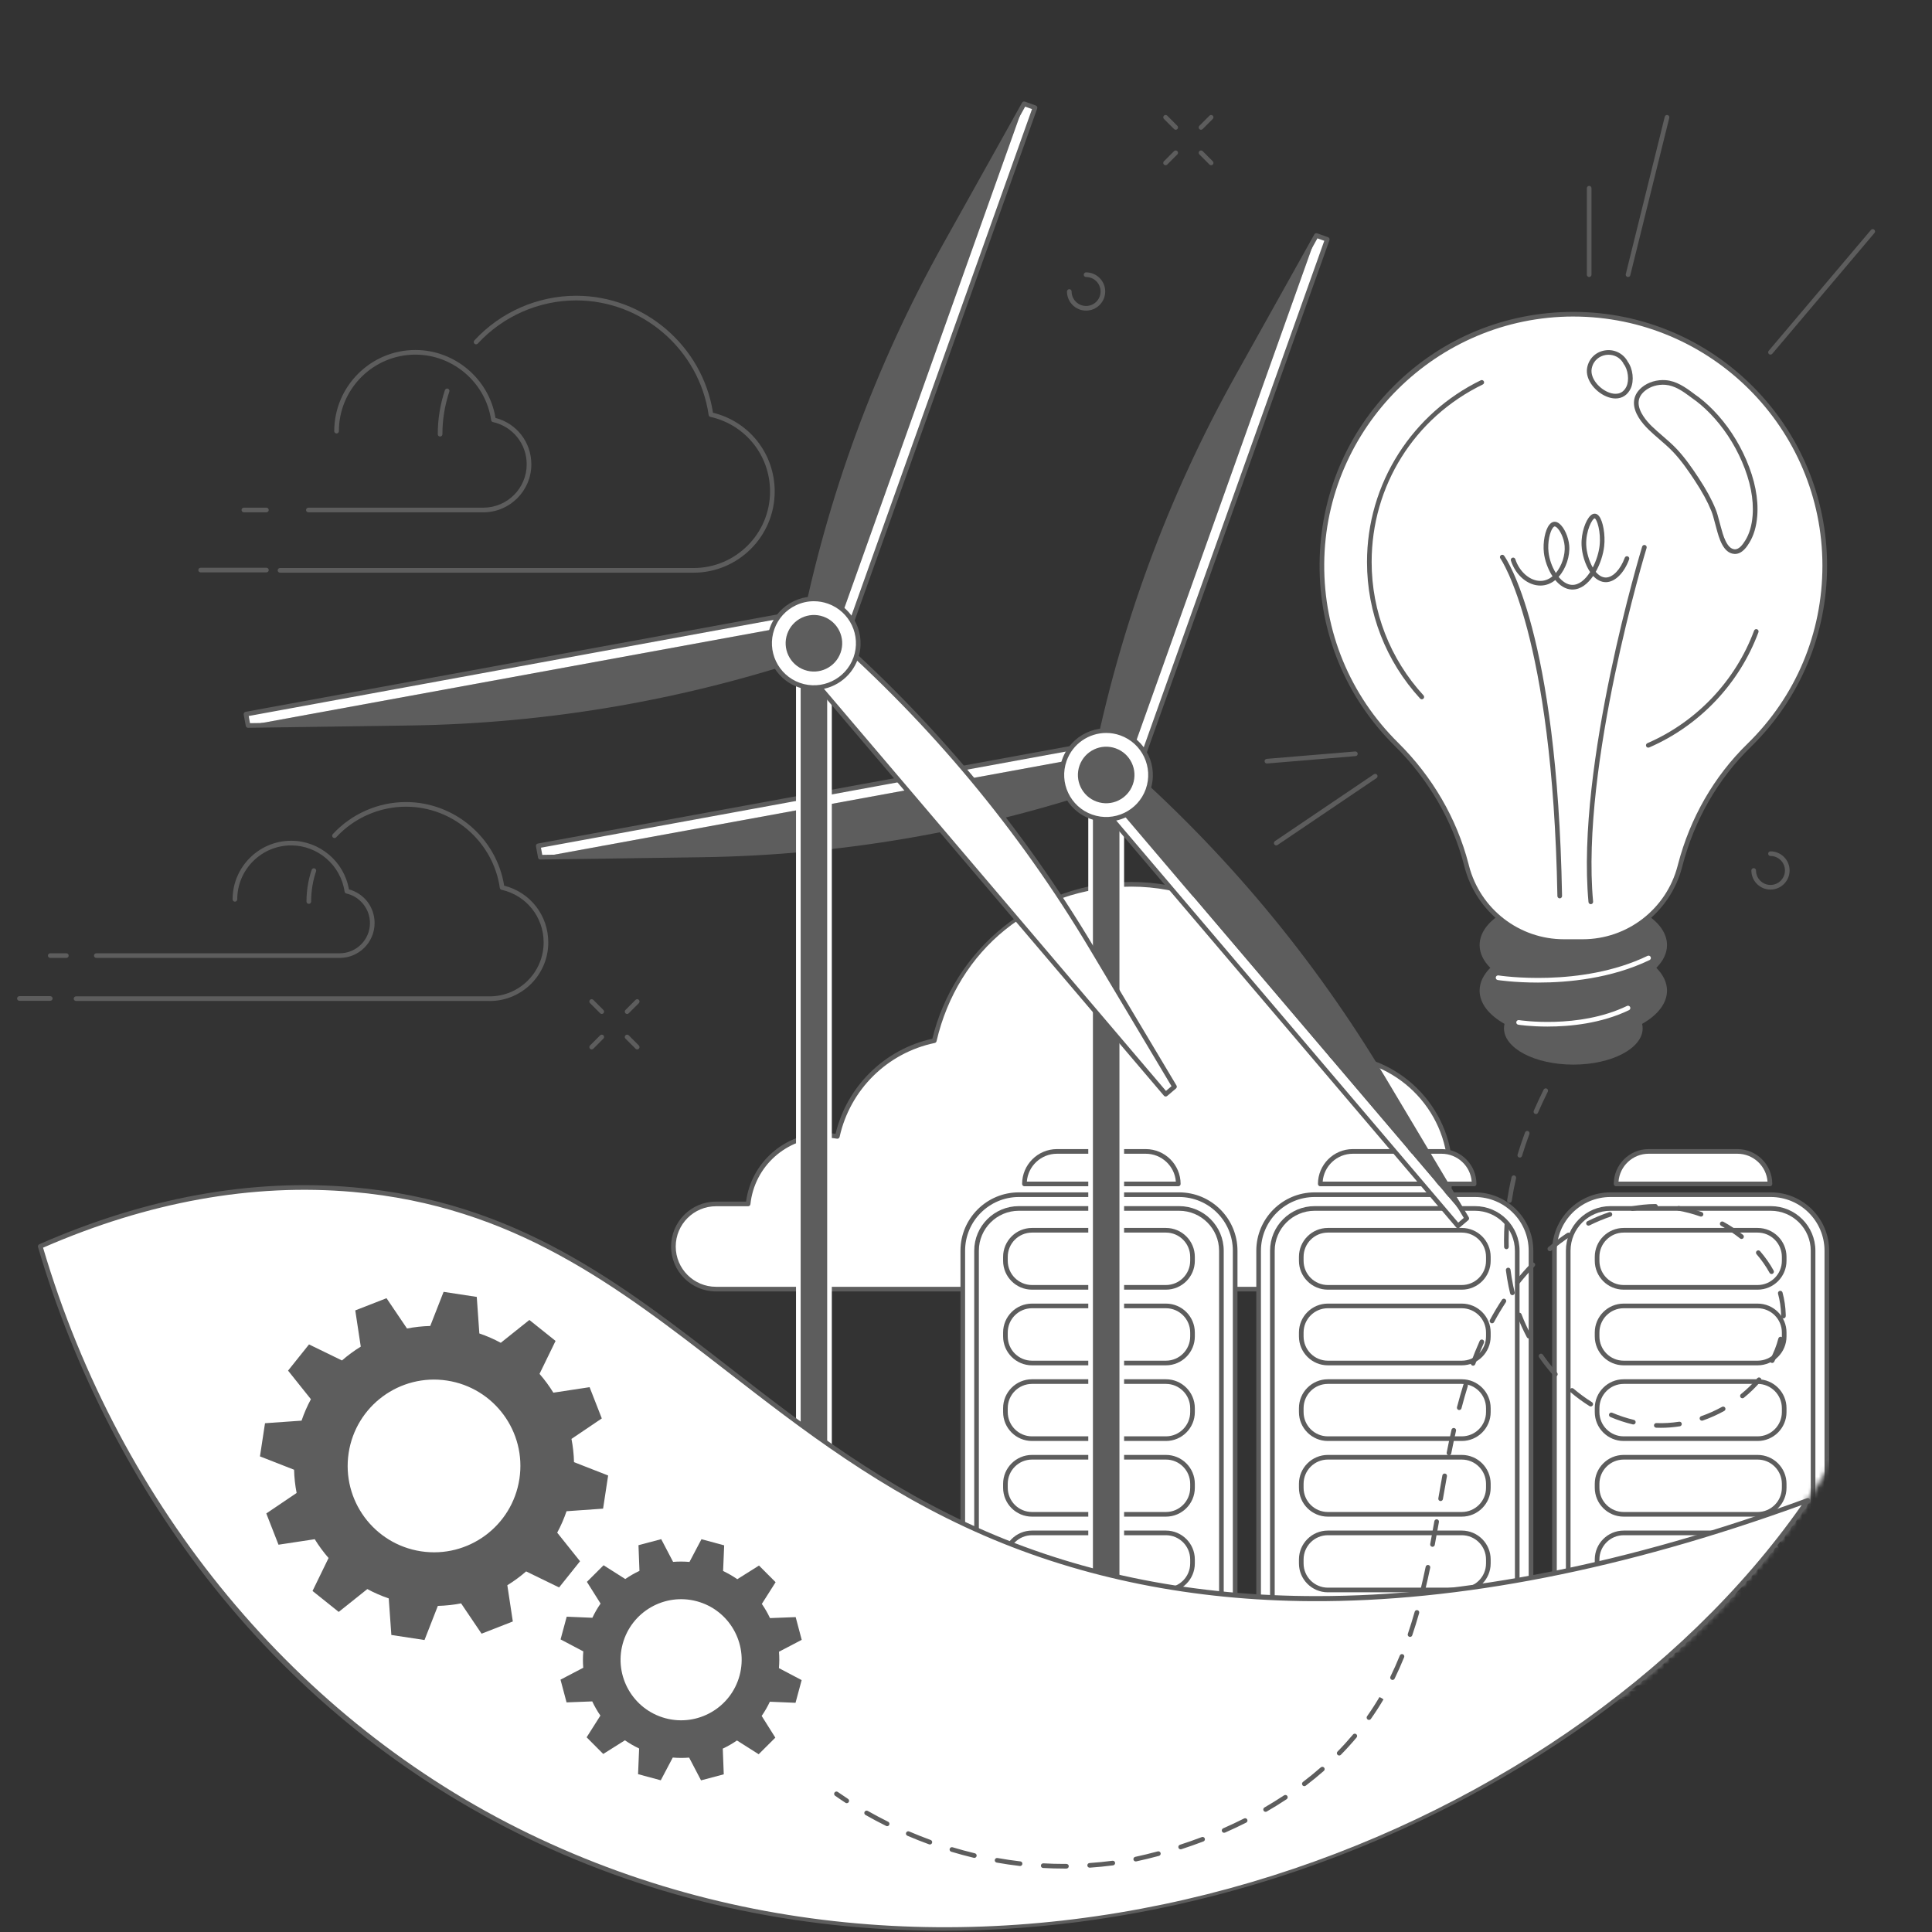 <svg width="350" height="350" viewBox="0 0 350 350" fill="none" xmlns="http://www.w3.org/2000/svg">
<rect x="0" y="0" width="350" height="350" fill="#333333" stroke="none"/>
<path d="M129.71 218.102H135.528C136.278 211.116 142.191 205.675 149.376 205.675C150.165 205.675 150.939 205.743 151.692 205.87C153.615 197.171 160.513 190.342 169.252 188.532C173.027 172.299 187.574 160.198 204.956 160.198C223.329 160.198 238.545 173.713 241.208 191.345C241.345 191.343 241.483 191.334 241.623 191.334C253.138 191.334 262.498 200.56 262.718 212.022C262.944 223.851 253.037 233.532 241.206 233.532H129.71C125.45 233.532 121.994 230.079 121.994 225.816C121.994 221.554 125.448 218.1 129.71 218.1V218.102Z" fill="white"/>
<path d="M241.208 233.955H129.713C125.227 233.955 121.576 230.304 121.576 225.818C121.576 221.332 125.227 217.682 129.713 217.682H135.156C136.106 210.572 142.154 205.254 149.377 205.254C150.034 205.254 150.703 205.302 151.37 205.396C153.427 196.785 160.256 190.074 168.905 188.176C170.808 180.26 175.359 173.085 181.739 167.951C188.289 162.681 196.535 159.778 204.958 159.778C213.888 159.778 222.516 162.997 229.253 168.843C235.826 174.549 240.192 182.374 241.57 190.915C241.589 190.915 241.606 190.915 241.625 190.915C253.267 190.915 262.919 200.38 263.141 212.017C263.25 217.722 261.065 223.152 256.988 227.307C252.843 231.533 247.092 233.957 241.208 233.957V233.955ZM129.711 218.523C125.689 218.523 122.415 221.795 122.415 225.818C122.415 229.842 125.687 233.114 129.711 233.114H241.207C246.864 233.114 252.397 230.782 256.384 226.717C260.303 222.724 262.401 217.508 262.296 212.032C262.082 200.852 252.808 191.756 241.621 191.756C241.543 191.756 241.465 191.758 241.386 191.762L241.216 191.768C241.216 191.768 241.21 191.768 241.208 191.768C241 191.768 240.822 191.617 240.792 191.41C238.141 173.859 222.735 160.621 204.956 160.621C187.177 160.621 173.498 172.138 169.662 188.628C169.625 188.788 169.497 188.91 169.337 188.945C160.759 190.722 153.992 197.401 152.102 205.961C152.054 206.179 151.844 206.323 151.622 206.286C150.871 206.16 150.114 206.097 149.375 206.097C142.456 206.097 136.683 211.279 135.946 218.148C135.923 218.362 135.743 218.525 135.527 218.525H129.709L129.711 218.523Z" fill="#5D5D5D"/>
<mask id="mask0_185_4" style="mask-type:luminance" maskUnits="userSpaceOnUse" x="0" y="0" width="350" height="350">
<path d="M138.538 10.363C130.929 12.735 97.169 23.758 63.459 53.007C55.291 60.092 22.283 88.733 8.181 127.237C-15.823 192.777 12.9 292.487 95.636 332.558C192.003 379.231 313.734 321.784 341.499 244.903C353.813 210.804 354.368 154.258 323.348 116.971C298.383 86.963 255.691 72.705 257.344 44.32C258.141 30.65 268.457 26.869 265.596 18.261C258.808 -2.16 192.311 -6.398 138.54 10.363H138.538Z" fill="white"/>
</mask>
<g mask="url(#mask0_185_4)">
<path d="M184.569 216.43H213.61C219.212 216.43 223.761 220.979 223.761 226.581V298.042C223.761 303.644 219.212 308.193 213.61 308.193H184.569C178.967 308.193 174.418 303.644 174.418 298.042V226.581C174.418 220.979 178.967 216.43 184.569 216.43Z" fill="white"/>
<path d="M213.609 308.613H184.569C178.739 308.613 173.997 303.871 173.997 298.042V226.581C173.997 220.751 178.739 216.009 184.569 216.009H213.609C219.439 216.009 224.181 220.751 224.181 226.581V298.042C224.181 303.871 219.439 308.613 213.609 308.613ZM184.569 216.85C179.204 216.85 174.838 221.215 174.838 226.581V298.042C174.838 303.407 179.204 307.772 184.569 307.772H213.609C218.975 307.772 223.34 303.407 223.34 298.042V226.581C223.34 221.215 218.975 216.85 213.609 216.85H184.569Z" fill="#5D5D5D"/>
<path d="M213.609 306.121H184.568C180.113 306.121 176.489 302.497 176.489 298.042V226.581C176.489 222.125 180.113 218.501 184.568 218.501H213.609C218.065 218.501 221.689 222.125 221.689 226.581V298.042C221.689 302.497 218.065 306.121 213.609 306.121ZM184.568 219.342C180.578 219.342 177.33 222.59 177.33 226.581V298.042C177.33 302.033 180.578 305.28 184.568 305.28H213.609C217.6 305.28 220.848 302.033 220.848 298.042V226.581C220.848 222.59 217.6 219.342 213.609 219.342H184.568Z" fill="#5D5D5D"/>
<path d="M211.222 233.635H186.956C184.07 233.635 181.723 231.288 181.723 228.402V227.687C181.723 224.801 184.07 222.454 186.956 222.454H211.222C214.108 222.454 216.455 224.801 216.455 227.687V228.402C216.455 231.288 214.108 233.635 211.222 233.635ZM186.956 223.295C184.534 223.295 182.564 225.266 182.564 227.687V228.402C182.564 230.824 184.534 232.794 186.956 232.794H211.222C213.644 232.794 215.614 230.824 215.614 228.402V227.687C215.614 225.266 213.644 223.295 211.222 223.295H186.956Z" fill="#5D5D5D"/>
<path d="M211.222 247.342H186.956C184.07 247.342 181.723 244.995 181.723 242.108V241.394C181.723 238.508 184.07 236.16 186.956 236.16H211.222C214.108 236.16 216.455 238.508 216.455 241.394V242.108C216.455 244.995 214.108 247.342 211.222 247.342ZM186.956 237.001C184.534 237.001 182.564 238.972 182.564 241.394V242.108C182.564 244.53 184.534 246.501 186.956 246.501H211.222C213.644 246.501 215.614 244.53 215.614 242.108V241.394C215.614 238.972 213.644 237.001 211.222 237.001H186.956Z" fill="#5D5D5D"/>
<path d="M211.222 261.048H186.956C184.07 261.048 181.723 258.701 181.723 255.815V255.1C181.723 252.214 184.07 249.866 186.956 249.866H211.222C214.108 249.866 216.455 252.214 216.455 255.1V255.815C216.455 258.701 214.108 261.048 211.222 261.048ZM186.956 250.707C184.534 250.707 182.564 252.678 182.564 255.1V255.815C182.564 258.236 184.534 260.207 186.956 260.207H211.222C213.644 260.207 215.614 258.236 215.614 255.815V255.1C215.614 252.678 213.644 250.707 211.222 250.707H186.956Z" fill="#5D5D5D"/>
<path d="M211.222 274.754H186.956C184.07 274.754 181.723 272.407 181.723 269.521V268.806C181.723 265.92 184.07 263.573 186.956 263.573H211.222C214.108 263.573 216.455 265.92 216.455 268.806V269.521C216.455 272.407 214.108 274.754 211.222 274.754ZM186.956 264.414C184.534 264.414 182.564 266.384 182.564 268.806V269.521C182.564 271.942 184.534 273.913 186.956 273.913H211.222C213.644 273.913 215.614 271.942 215.614 269.521V268.806C215.614 266.384 213.644 264.414 211.222 264.414H186.956Z" fill="#5D5D5D"/>
<path d="M211.222 288.46H186.956C184.07 288.46 181.723 286.113 181.723 283.227V282.512C181.723 279.626 184.07 277.279 186.956 277.279H211.222C214.108 277.279 216.455 279.626 216.455 282.512V283.227C216.455 286.113 214.108 288.46 211.222 288.46ZM186.956 278.12C184.534 278.12 182.564 280.09 182.564 282.512V283.227C182.564 285.649 184.534 287.619 186.956 287.619H211.222C213.644 287.619 215.614 285.649 215.614 283.227V282.512C215.614 280.09 213.644 278.12 211.222 278.12H186.956Z" fill="#5D5D5D"/>
<path d="M211.222 302.166H186.956C184.07 302.166 181.723 299.819 181.723 296.933V296.218C181.723 293.332 184.07 290.985 186.956 290.985H211.222C214.108 290.985 216.455 293.332 216.455 296.218V296.933C216.455 299.819 214.108 302.166 211.222 302.166ZM186.956 291.828C184.534 291.828 182.564 293.799 182.564 296.22V296.935C182.564 299.357 184.534 301.327 186.956 301.327H211.222C213.644 301.327 215.614 299.357 215.614 296.935V296.22C215.614 293.799 213.644 291.828 211.222 291.828H186.956Z" fill="white"/>
<path d="M207.562 208.589H191.48C188.225 208.589 185.586 211.229 185.586 214.484H213.457C213.457 211.229 210.817 208.589 207.562 208.589Z" fill="white"/>
<path d="M213.457 214.904H185.586C185.352 214.904 185.165 214.715 185.165 214.484C185.165 211.002 187.998 208.169 191.48 208.169H207.564C211.046 208.169 213.879 211.002 213.879 214.484C213.879 214.717 213.692 214.904 213.459 214.904H213.457ZM186.021 214.063H213.019C212.803 211.242 210.439 209.012 207.562 209.012H191.478C188.602 209.012 186.237 211.242 186.021 214.063Z" fill="#5D5D5D"/>
<path d="M238.162 216.43H267.203C272.805 216.43 277.354 220.979 277.354 226.581V298.042C277.354 303.644 272.805 308.193 267.203 308.193H238.162C232.56 308.193 228.011 303.644 228.011 298.042V226.581C228.011 220.979 232.56 216.43 238.162 216.43Z" fill="white"/>
<path d="M267.203 308.613H238.162C232.333 308.613 227.591 303.871 227.591 298.042V226.581C227.591 220.751 232.333 216.009 238.162 216.009H267.203C273.033 216.009 277.775 220.751 277.775 226.581V298.042C277.775 303.871 273.033 308.613 267.203 308.613ZM238.162 216.85C232.797 216.85 228.432 221.215 228.432 226.581V298.042C228.432 303.407 232.797 307.772 238.162 307.772H267.203C272.568 307.772 276.934 303.407 276.934 298.042V226.581C276.934 221.215 272.568 216.85 267.203 216.85H238.162Z" fill="#5D5D5D"/>
<path d="M267.203 306.121H238.162C233.707 306.121 230.083 302.497 230.083 298.042V226.581C230.083 222.125 233.707 218.501 238.162 218.501H267.203C271.658 218.501 275.282 222.125 275.282 226.581V298.042C275.282 302.497 271.658 306.121 267.203 306.121ZM238.162 219.342C234.171 219.342 230.924 222.59 230.924 226.581V298.042C230.924 302.033 234.171 305.28 238.162 305.28H267.203C271.194 305.28 274.441 302.033 274.441 298.042V226.581C274.441 222.59 271.194 219.342 267.203 219.342H238.162Z" fill="#5D5D5D"/>
<path d="M264.816 233.635H240.55C237.664 233.635 235.316 231.288 235.316 228.402V227.687C235.316 224.801 237.664 222.454 240.55 222.454H264.816C267.702 222.454 270.049 224.801 270.049 227.687V228.402C270.049 231.288 267.702 233.635 264.816 233.635ZM240.55 223.295C238.128 223.295 236.157 225.266 236.157 227.687V228.402C236.157 230.824 238.128 232.794 240.55 232.794H264.816C267.238 232.794 269.208 230.824 269.208 228.402V227.687C269.208 225.266 267.238 223.295 264.816 223.295H240.55Z" fill="#5D5D5D"/>
<path d="M264.816 247.342H240.55C237.664 247.342 235.316 244.995 235.316 242.108V241.394C235.316 238.508 237.664 236.16 240.55 236.16H264.816C267.702 236.16 270.049 238.508 270.049 241.394V242.108C270.049 244.995 267.702 247.342 264.816 247.342ZM240.55 237.001C238.128 237.001 236.157 238.972 236.157 241.394V242.108C236.157 244.53 238.128 246.501 240.55 246.501H264.816C267.238 246.501 269.208 244.53 269.208 242.108V241.394C269.208 238.972 267.238 237.001 264.816 237.001H240.55Z" fill="#5D5D5D"/>
<path d="M264.816 261.048H240.55C237.664 261.048 235.316 258.701 235.316 255.815V255.1C235.316 252.214 237.664 249.866 240.55 249.866H264.816C267.702 249.866 270.049 252.214 270.049 255.1V255.815C270.049 258.701 267.702 261.048 264.816 261.048ZM240.55 250.707C238.128 250.707 236.157 252.678 236.157 255.1V255.815C236.157 258.236 238.128 260.207 240.55 260.207H264.816C267.238 260.207 269.208 258.236 269.208 255.815V255.1C269.208 252.678 267.238 250.707 264.816 250.707H240.55Z" fill="#5D5D5D"/>
<path d="M264.816 274.754H240.55C237.664 274.754 235.316 272.407 235.316 269.521V268.806C235.316 265.92 237.664 263.573 240.55 263.573H264.816C267.702 263.573 270.049 265.92 270.049 268.806V269.521C270.049 272.407 267.702 274.754 264.816 274.754ZM240.55 264.414C238.128 264.414 236.157 266.384 236.157 268.806V269.521C236.157 271.942 238.128 273.913 240.55 273.913H264.816C267.238 273.913 269.208 271.942 269.208 269.521V268.806C269.208 266.384 267.238 264.414 264.816 264.414H240.55Z" fill="#5D5D5D"/>
<path d="M264.816 288.46H240.55C237.664 288.46 235.316 286.113 235.316 283.227V282.512C235.316 279.626 237.664 277.279 240.55 277.279H264.816C267.702 277.279 270.049 279.626 270.049 282.512V283.227C270.049 286.113 267.702 288.46 264.816 288.46ZM240.55 278.12C238.128 278.12 236.157 280.09 236.157 282.512V283.227C236.157 285.649 238.128 287.619 240.55 287.619H264.816C267.238 287.619 269.208 285.649 269.208 283.227V282.512C269.208 280.09 267.238 278.12 264.816 278.12H240.55Z" fill="#5D5D5D"/>
<path d="M264.816 302.166H240.55C237.664 302.166 235.316 299.819 235.316 296.933V296.218C235.316 293.332 237.664 290.985 240.55 290.985H264.816C267.702 290.985 270.049 293.332 270.049 296.218V296.933C270.049 299.819 267.702 302.166 264.816 302.166ZM240.55 291.828C238.128 291.828 236.157 293.799 236.157 296.22V296.935C236.157 299.357 238.128 301.327 240.55 301.327H264.816C267.238 301.327 269.208 299.357 269.208 296.935V296.22C269.208 293.799 267.238 291.828 264.816 291.828H240.55Z" fill="white"/>
<path d="M261.155 208.589H245.073C241.818 208.589 239.179 211.229 239.179 214.484H267.05C267.05 211.229 264.41 208.589 261.155 208.589Z" fill="white"/>
<path d="M267.05 214.904H239.179C238.946 214.904 238.759 214.715 238.759 214.484C238.759 211.002 241.591 208.169 245.074 208.169H261.156C264.638 208.169 267.471 211.002 267.471 214.484C267.471 214.717 267.284 214.904 267.05 214.904ZM239.615 214.063H266.613C266.397 211.242 264.032 209.012 261.156 209.012H245.074C242.197 209.012 239.833 211.242 239.617 214.063H239.615Z" fill="#5D5D5D"/>
<path d="M291.756 216.43H320.796C326.399 216.43 330.947 220.979 330.947 226.581V298.042C330.947 303.644 326.399 308.193 320.796 308.193H291.756C286.153 308.193 281.604 303.644 281.604 298.042V226.581C281.604 220.979 286.153 216.43 291.756 216.43Z" fill="white"/>
<path d="M320.797 308.613H291.756C285.927 308.613 281.185 303.871 281.185 298.042V226.581C281.185 220.751 285.927 216.009 291.756 216.009H320.797C326.627 216.009 331.369 220.751 331.369 226.581V298.042C331.369 303.871 326.627 308.613 320.797 308.613ZM291.756 216.85C286.391 216.85 282.026 221.215 282.026 226.581V298.042C282.026 303.407 286.391 307.772 291.756 307.772H320.797C326.162 307.772 330.528 303.407 330.528 298.042V226.581C330.528 221.215 326.162 216.85 320.797 216.85H291.756Z" fill="#5D5D5D"/>
<path d="M320.797 306.121H291.756C287.301 306.121 283.677 302.497 283.677 298.042V226.581C283.677 222.125 287.301 218.501 291.756 218.501H320.797C325.252 218.501 328.876 222.125 328.876 226.581V298.042C328.876 302.497 325.252 306.121 320.797 306.121ZM291.756 219.342C287.765 219.342 284.518 222.59 284.518 226.581V298.042C284.518 302.033 287.765 305.28 291.756 305.28H320.797C324.788 305.28 328.035 302.033 328.035 298.042V226.581C328.035 222.59 324.788 219.342 320.797 219.342H291.756Z" fill="#5D5D5D"/>
<path d="M318.41 233.635H294.143C291.257 233.635 288.908 231.288 288.908 228.402V227.687C288.908 224.801 291.255 222.454 294.143 222.454H318.41C321.296 222.454 323.643 224.801 323.643 227.687V228.402C323.643 231.288 321.296 233.635 318.41 233.635ZM294.143 223.295C291.722 223.295 289.751 225.266 289.751 227.687V228.402C289.751 230.824 291.722 232.794 294.143 232.794H318.41C320.831 232.794 322.802 230.824 322.802 228.402V227.687C322.802 225.266 320.831 223.295 318.41 223.295H294.143Z" fill="#5D5D5D"/>
<path d="M318.41 247.342H294.143C291.257 247.342 288.908 244.995 288.908 242.108V241.394C288.908 238.508 291.255 236.16 294.143 236.16H318.41C321.296 236.16 323.643 238.508 323.643 241.394V242.108C323.643 244.995 321.296 247.342 318.41 247.342ZM294.143 237.001C291.722 237.001 289.751 238.972 289.751 241.394V242.108C289.751 244.53 291.722 246.501 294.143 246.501H318.41C320.831 246.501 322.802 244.53 322.802 242.108V241.394C322.802 238.972 320.831 237.001 318.41 237.001H294.143Z" fill="#5D5D5D"/>
<path d="M318.41 261.048H294.143C291.257 261.048 288.908 258.701 288.908 255.815V255.1C288.908 252.214 291.255 249.866 294.143 249.866H318.41C321.296 249.866 323.643 252.214 323.643 255.1V255.815C323.643 258.701 321.296 261.048 318.41 261.048ZM294.143 250.707C291.722 250.707 289.751 252.678 289.751 255.1V255.815C289.751 258.236 291.722 260.207 294.143 260.207H318.41C320.831 260.207 322.802 258.236 322.802 255.815V255.1C322.802 252.678 320.831 250.707 318.41 250.707H294.143Z" fill="#5D5D5D"/>
<path d="M318.41 274.754H294.143C291.257 274.754 288.908 272.407 288.908 269.521V268.806C288.908 265.92 291.255 263.573 294.143 263.573H318.41C321.296 263.573 323.643 265.92 323.643 268.806V269.521C323.643 272.407 321.296 274.754 318.41 274.754ZM294.143 264.414C291.722 264.414 289.751 266.384 289.751 268.806V269.521C289.751 271.942 291.722 273.913 294.143 273.913H318.41C320.831 273.913 322.802 271.942 322.802 269.521V268.806C322.802 266.384 320.831 264.414 318.41 264.414H294.143Z" fill="#5D5D5D"/>
<path d="M318.41 288.46H294.143C291.257 288.46 288.908 286.113 288.908 283.227V282.512C288.908 279.626 291.255 277.279 294.143 277.279H318.41C321.296 277.279 323.643 279.626 323.643 282.512V283.227C323.643 286.113 321.296 288.46 318.41 288.46ZM294.143 278.12C291.722 278.12 289.751 280.09 289.751 282.512V283.227C289.751 285.649 291.722 287.619 294.143 287.619H318.41C320.831 287.619 322.802 285.649 322.802 283.227V282.512C322.802 280.09 320.831 278.12 318.41 278.12H294.143Z" fill="#5D5D5D"/>
<path d="M318.41 302.166H294.143C291.257 302.166 288.908 299.819 288.908 296.933V296.218C288.908 293.332 291.255 290.985 294.143 290.985H318.41C321.296 290.985 323.643 293.332 323.643 296.218V296.933C323.643 299.819 321.296 302.166 318.41 302.166ZM294.143 291.828C291.722 291.828 289.751 293.799 289.751 296.22V296.935C289.751 299.357 291.722 301.327 294.143 301.327H318.41C320.831 301.327 322.802 299.357 322.802 296.935V296.22C322.802 293.799 320.831 291.828 318.41 291.828H294.143Z" fill="white"/>
<path d="M314.749 208.589H298.667C295.412 208.589 292.772 211.229 292.772 214.484H320.644C320.644 211.229 318.004 208.589 314.749 208.589Z" fill="white"/>
<path d="M320.642 214.904H292.771C292.538 214.904 292.351 214.715 292.351 214.484C292.351 211.002 295.183 208.169 298.666 208.169H314.749C318.232 208.169 321.065 211.002 321.065 214.484C321.065 214.717 320.877 214.904 320.644 214.904H320.642ZM293.209 214.063H320.206C319.99 211.242 317.626 209.012 314.749 209.012H298.666C295.789 209.012 293.425 211.242 293.209 214.063Z" fill="#5D5D5D"/>
</g>
<path d="M79.726 79.083C79.493 79.083 79.306 78.894 79.306 78.663C79.306 75.93 79.743 73.242 80.603 70.675C80.678 70.455 80.917 70.337 81.137 70.409C81.356 70.484 81.475 70.723 81.402 70.943C80.569 73.424 80.147 76.019 80.147 78.663C80.147 78.896 79.957 79.083 79.726 79.083Z" fill="#5D5D5D"/>
<path d="M125.638 103.745H50.721C50.488 103.745 50.301 103.556 50.301 103.324C50.301 103.093 50.49 102.904 50.721 102.904H125.638C133.281 102.904 139.501 96.684 139.501 89.041C139.501 82.516 135.059 76.956 128.7 75.522C128.53 75.484 128.4 75.344 128.375 75.172C126.668 63.341 116.356 54.421 104.388 54.421C97.633 54.421 91.131 57.273 86.553 62.244C86.396 62.416 86.129 62.426 85.959 62.269C85.788 62.112 85.777 61.845 85.934 61.675C90.672 56.529 97.398 53.58 104.388 53.58C116.676 53.58 127.278 62.669 129.166 74.769C135.762 76.388 140.344 82.218 140.344 89.043C140.344 97.151 133.748 103.747 125.64 103.747L125.638 103.745Z" fill="#5D5D5D"/>
<path d="M87.564 92.81H55.865C55.632 92.81 55.444 92.621 55.444 92.39C55.444 92.158 55.633 91.969 55.865 91.969H87.564C91.894 91.969 95.416 88.447 95.416 84.117C95.416 80.421 92.901 77.273 89.298 76.461C89.128 76.422 89 76.283 88.975 76.111C87.998 69.347 82.102 64.245 75.257 64.245C67.614 64.245 61.394 70.463 61.394 78.108C61.394 78.341 61.205 78.529 60.974 78.529C60.743 78.529 60.553 78.34 60.553 78.108C60.553 70 67.149 63.404 75.257 63.404C82.421 63.404 88.608 68.674 89.764 75.71C93.602 76.705 96.257 80.123 96.257 84.119C96.257 88.913 92.358 92.812 87.564 92.812V92.81Z" fill="#5D5D5D"/>
<path d="M48.263 92.81H44.176C43.943 92.81 43.756 92.621 43.756 92.39C43.756 92.159 43.945 91.969 44.176 91.969H48.263C48.496 91.969 48.683 92.159 48.683 92.39C48.683 92.621 48.494 92.81 48.263 92.81Z" fill="#5D5D5D"/>
<path d="M48.263 103.693H36.344C36.111 103.693 35.924 103.504 35.924 103.273C35.924 103.042 36.113 102.852 36.344 102.852H48.263C48.497 102.852 48.684 103.042 48.684 103.273C48.684 103.504 48.495 103.693 48.263 103.693Z" fill="#5D5D5D"/>
<path d="M55.945 163.74C55.712 163.74 55.524 163.551 55.524 163.319C55.524 161.354 55.838 159.424 56.457 157.581C56.532 157.362 56.771 157.243 56.99 157.316C57.21 157.39 57.329 157.629 57.256 157.849C56.666 159.606 56.367 161.446 56.367 163.319C56.367 163.552 56.178 163.74 55.947 163.74H55.945Z" fill="#5D5D5D"/>
<path d="M88.713 181.341H13.777C13.544 181.341 13.356 181.152 13.356 180.921C13.356 180.69 13.546 180.5 13.777 180.5H88.713C94.101 180.5 98.485 176.116 98.485 170.728C98.485 166.127 95.355 162.207 90.871 161.198C90.701 161.16 90.57 161.02 90.546 160.848C89.336 152.463 82.027 146.14 73.544 146.14C68.757 146.14 64.15 148.161 60.905 151.685C60.748 151.855 60.48 151.867 60.31 151.71C60.14 151.553 60.129 151.286 60.285 151.116C63.69 147.419 68.523 145.299 73.544 145.299C82.348 145.299 89.945 151.79 91.335 160.445C96.054 161.641 99.326 165.829 99.326 170.73C99.326 176.582 94.565 181.345 88.711 181.345L88.713 181.341Z" fill="#5D5D5D"/>
<path d="M61.539 173.537H17.445C17.212 173.537 17.024 173.348 17.024 173.117C17.024 172.886 17.214 172.696 17.445 172.696H61.539C64.563 172.696 67.021 170.236 67.021 167.215C67.021 164.674 65.224 162.427 62.749 161.869C62.579 161.83 62.449 161.691 62.424 161.519C61.736 156.75 57.579 153.153 52.753 153.153C47.365 153.153 42.98 157.538 42.98 162.926C42.98 163.159 42.791 163.346 42.56 163.346C42.329 163.346 42.139 163.157 42.139 162.926C42.139 157.073 46.901 152.31 52.755 152.31C57.9 152.31 62.346 156.075 63.214 161.116C65.966 161.865 67.862 164.334 67.862 167.215C67.862 170.703 65.026 173.539 61.538 173.539L61.539 173.537Z" fill="#5D5D5D"/>
<path d="M12.021 173.537H9.104C8.871 173.537 8.684 173.348 8.684 173.117C8.684 172.886 8.873 172.696 9.104 172.696H12.021C12.254 172.696 12.441 172.886 12.441 173.117C12.441 173.348 12.252 173.537 12.021 173.537Z" fill="#5D5D5D"/>
<path d="M9.106 181.305H3.515C3.282 181.305 3.095 181.116 3.095 180.885C3.095 180.653 3.284 180.464 3.515 180.464H9.106C9.339 180.464 9.526 180.653 9.526 180.885C9.526 181.116 9.337 181.305 9.106 181.305Z" fill="#5D5D5D"/>
<path d="M197.573 145.785V334.095C197.573 335.655 198.837 336.918 200.396 336.918C201.956 336.918 203.219 335.655 203.219 334.095V145.785H197.573Z" fill="#5D5D5D"/>
<path d="M200.396 337.341C198.607 337.341 197.152 335.886 197.152 334.097V145.787C197.152 145.554 197.342 145.366 197.573 145.366H203.219C203.452 145.366 203.639 145.555 203.639 145.787V334.097C203.639 335.886 202.185 337.341 200.396 337.341ZM197.993 146.207V334.097C197.993 335.422 199.071 336.5 200.396 336.5C201.72 336.5 202.798 335.422 202.798 334.097V146.207H197.995H197.993Z" fill="white"/>
<path d="M127.148 154.875C152.345 154.514 177.327 150.188 201.178 142.056L200.171 136.559L97.888 155.295L127.148 154.877V154.875Z" fill="#5D5D5D"/>
<path d="M97.512 153.235L97.89 155.295L200.172 136.56L199.795 134.499L97.512 153.235Z" fill="white"/>
<path d="M97.887 155.714C97.684 155.714 97.511 155.569 97.472 155.368L97.094 153.308C97.052 153.078 97.203 152.86 97.432 152.818L199.715 134.082C199.826 134.061 199.939 134.085 200.031 134.148C200.122 134.212 200.186 134.309 200.205 134.42L201.588 141.979C201.627 142.184 201.508 142.386 201.309 142.453C177.381 150.613 152.431 154.934 127.15 155.295L97.889 155.714H97.883H97.887ZM98 153.569L98.237 154.867L127.142 154.453C152.211 154.093 176.959 149.827 200.698 141.773L199.454 134.986L97.998 153.569H98Z" fill="#5D5D5D"/>
<path d="M250.725 195.596C237.814 173.956 221.577 154.483 202.607 137.895L198.351 141.515L265.717 220.726L250.725 195.596Z" fill="#5D5D5D"/>
<path d="M264.122 222.087L265.718 220.729L198.351 141.518L196.755 142.875L264.122 222.087Z" fill="white"/>
<path d="M264.122 222.506C264.003 222.506 263.885 222.456 263.801 222.357L196.434 143.145C196.361 143.059 196.325 142.95 196.335 142.839C196.344 142.729 196.396 142.625 196.482 142.553L202.334 137.574C202.493 137.438 202.726 137.44 202.885 137.578C221.916 154.22 238.133 173.667 251.087 195.38L266.079 220.51C266.184 220.686 266.146 220.914 265.991 221.047L264.395 222.404C264.317 222.471 264.219 222.504 264.122 222.504V222.506ZM197.349 142.922L264.172 221.491L265.177 220.636L250.366 195.812C237.52 174.281 221.451 154.982 202.606 138.451L197.349 142.922Z" fill="#5D5D5D"/>
<path d="M224.204 68.213C211.918 90.215 203.174 114.013 198.292 138.734L203.556 140.611L238.472 42.663L224.204 68.211V68.213Z" fill="#5D5D5D"/>
<path d="M240.442 43.372L238.469 42.669L203.553 140.615L205.526 141.319L240.442 43.372Z" fill="white"/>
<path d="M205.528 141.737C205.48 141.737 205.435 141.729 205.387 141.712L198.149 139.131C197.952 139.061 197.837 138.858 197.877 138.654C202.776 113.85 211.509 90.083 223.835 68.009L238.103 42.46C238.202 42.28 238.418 42.2 238.611 42.269L240.586 42.972C240.806 43.051 240.918 43.291 240.842 43.509L205.926 141.458C205.865 141.63 205.702 141.737 205.528 141.737ZM198.774 138.461L205.274 140.777L239.907 43.622L238.665 43.179L224.571 68.418C212.348 90.308 203.668 113.871 198.775 138.459L198.774 138.461Z" fill="#5D5D5D"/>
<path d="M207.963 143.092C206.474 147.272 201.878 149.451 197.7 147.962C193.521 146.473 191.341 141.876 192.829 137.698C194.318 133.52 198.915 131.339 203.093 132.828C207.271 134.317 209.452 138.913 207.963 143.092Z" fill="white"/>
<path d="M200.402 148.853C199.445 148.853 198.485 148.688 197.558 148.357C193.168 146.792 190.868 141.947 192.434 137.555C193.999 133.162 198.846 130.865 203.237 132.43C207.627 133.996 209.926 138.841 208.361 143.233C207.602 145.361 206.062 147.065 204.02 148.033C202.87 148.577 201.639 148.853 200.402 148.853ZM200.404 132.78C197.275 132.78 194.336 134.726 193.227 137.838C191.818 141.792 193.888 146.156 197.841 147.564C201.796 148.975 206.159 146.903 207.568 142.95C208.976 138.996 206.906 134.632 202.954 133.224C202.113 132.923 201.251 132.78 200.406 132.78H200.404Z" fill="#5D5D5D"/>
<path d="M205.222 142.115C204.272 144.779 201.34 146.171 198.676 145.221C196.012 144.271 194.62 141.341 195.57 138.675C196.52 136.01 199.45 134.619 202.116 135.569C204.781 136.519 206.172 139.449 205.222 142.115Z" fill="#5D5D5D"/>
<path d="M150.273 334.097V121.926H144.627V334.097C144.627 335.657 145.89 336.92 147.45 336.92C149.01 336.92 150.273 335.657 150.273 334.097Z" fill="#5D5D5D"/>
<path d="M147.45 337.341C145.661 337.341 144.206 335.886 144.206 334.097V121.926C144.206 121.692 144.395 121.505 144.627 121.505H150.273C150.506 121.505 150.693 121.694 150.693 121.926V334.097C150.693 335.886 149.239 337.341 147.45 337.341ZM145.047 122.346V334.097C145.047 335.422 146.125 336.5 147.45 336.5C148.774 336.5 149.852 335.422 149.852 334.097V122.346H145.049H145.047Z" fill="white"/>
<path d="M74.202 131.014C99.399 130.653 124.38 126.327 148.232 118.195L147.225 112.698L44.941 131.435L74.202 131.016V131.014Z" fill="#5D5D5D"/>
<path d="M44.567 129.373L44.944 131.434L147.227 112.698L146.849 110.638L44.567 129.373Z" fill="white"/>
<path d="M44.941 131.853C44.739 131.853 44.565 131.708 44.526 131.507L44.148 129.447C44.127 129.338 44.152 129.223 44.215 129.131C44.278 129.039 44.375 128.976 44.486 128.955L146.769 110.219C146.878 110.197 146.993 110.222 147.085 110.285C147.177 110.348 147.24 110.446 147.259 110.557L148.643 118.114C148.681 118.319 148.562 118.521 148.363 118.588C124.435 126.748 99.485 131.069 74.204 131.43L44.943 131.849H44.937L44.941 131.853ZM45.054 129.71L45.291 131.008L74.196 130.595C99.265 130.236 124.011 125.97 147.752 117.915L146.509 111.128L45.056 129.712L45.054 129.71Z" fill="#5D5D5D"/>
<path d="M212.772 196.867L197.78 171.737C184.869 150.097 168.632 130.624 149.662 114.036L145.406 117.656L143.81 119.013L211.176 198.224L212.772 196.867Z" fill="white"/>
<path d="M211.175 198.645C211.057 198.645 210.938 198.595 210.854 198.496L143.487 119.284C143.415 119.198 143.38 119.089 143.388 118.978C143.397 118.868 143.449 118.764 143.535 118.692L149.387 113.713C149.546 113.577 149.779 113.579 149.938 113.716C168.969 130.36 185.187 149.806 198.14 171.519L213.132 196.649C213.237 196.825 213.199 197.053 213.044 197.186L211.448 198.543C211.37 198.61 211.273 198.643 211.175 198.643V198.645ZM144.403 119.061L211.225 197.63L212.23 196.775L197.419 171.951C184.573 150.42 168.507 131.121 149.659 114.59L144.403 119.061Z" fill="#5D5D5D"/>
<path d="M171.258 44.354C158.972 66.356 150.227 90.154 145.346 114.875L150.61 116.752L185.526 18.803L171.258 44.352V44.354Z" fill="#5D5D5D"/>
<path d="M187.497 19.51L185.523 18.806L150.608 116.753L152.581 117.456L187.497 19.51Z" fill="white"/>
<path d="M152.584 117.875C152.536 117.875 152.49 117.868 152.442 117.851L145.204 115.27C145.007 115.2 144.893 114.997 144.933 114.793C149.832 89.989 158.564 66.222 170.891 44.148L185.159 18.599C185.258 18.419 185.474 18.339 185.667 18.408L187.642 19.111C187.861 19.189 187.974 19.43 187.898 19.648L152.981 117.596C152.92 117.768 152.758 117.875 152.586 117.875H152.584ZM145.829 114.599L152.328 116.916L186.961 19.761L185.719 19.318L171.625 44.557C159.402 66.447 150.722 90.01 145.829 114.598V114.599Z" fill="#5D5D5D"/>
<path d="M155.017 119.23C153.528 123.409 148.932 125.589 144.753 124.101C140.573 122.612 138.394 118.015 139.883 113.837C141.372 109.657 145.969 107.478 150.147 108.967C154.327 110.456 156.506 115.052 155.017 119.23Z" fill="white"/>
<path d="M147.442 124.987C146.502 124.987 145.546 124.829 144.612 124.496C140.221 122.931 137.922 118.086 139.487 113.693C140.246 111.566 141.787 109.861 143.828 108.894C145.868 107.927 148.163 107.81 150.29 108.569C154.681 110.134 156.98 114.98 155.415 119.372C154.182 122.828 150.917 124.987 147.442 124.987ZM147.444 108.917C146.33 108.917 145.221 109.163 144.187 109.657C142.351 110.528 140.963 112.063 140.281 113.978C138.872 117.933 140.942 122.296 144.895 123.705C148.849 125.115 153.213 123.044 154.621 119.091C156.03 115.136 153.96 110.773 150.007 109.364C149.172 109.066 148.308 108.919 147.446 108.919L147.444 108.917Z" fill="#5D5D5D"/>
<path d="M152.276 118.254C151.326 120.918 148.396 122.31 145.73 121.36C143.065 120.41 141.674 117.48 142.624 114.814C143.574 112.149 146.504 110.758 149.17 111.708C151.835 112.658 153.226 115.588 152.276 118.254Z" fill="#5D5D5D"/>
<path d="M300.057 175.332C301.294 174.099 301.995 172.696 301.995 171.207C301.995 166.301 294.396 162.325 285.02 162.325C275.645 162.325 268.046 166.303 268.046 171.207C268.046 172.696 268.747 174.099 269.984 175.332C268.747 176.565 268.046 177.968 268.046 179.457C268.046 181.785 269.757 183.902 272.557 185.485C272.495 185.749 272.459 186.018 272.459 186.292C272.459 189.921 278.082 192.865 285.02 192.865C291.959 192.865 297.582 189.921 297.582 186.292C297.582 186.018 297.545 185.751 297.484 185.485C300.282 183.901 301.995 181.783 301.995 179.457C301.995 177.968 301.294 176.565 300.057 175.332Z" fill="#5D5D5D"/>
<path d="M330.57 102.47C330.57 77.315 310.178 56.923 285.023 56.921C259.915 56.921 239.642 77.051 239.476 102.159C239.39 114.944 244.573 126.517 252.983 134.839C259.05 140.842 263.471 148.302 265.617 156.563L265.72 156.962C267.804 164.978 275.042 170.575 283.324 170.575H286.72C295.004 170.575 302.24 164.978 304.323 156.962L304.386 156.721C306.52 148.52 310.761 140.989 316.827 135.072C325.306 126.801 330.57 115.251 330.57 102.472V102.47Z" fill="white"/>
<path d="M286.72 170.995H283.323C274.85 170.995 267.444 165.269 265.313 157.067L265.209 156.668C263.117 148.619 258.785 141.175 252.686 135.139C243.812 126.356 238.971 114.643 239.055 102.157C239.137 89.903 243.946 78.42 252.6 69.826C261.253 61.233 272.769 56.501 285.022 56.501C310.37 56.501 330.992 77.122 330.992 102.47C330.992 114.962 326.066 126.646 317.123 135.372C311.208 141.142 306.945 148.562 304.795 156.826L304.732 157.067C302.599 165.269 295.193 170.995 286.72 170.995ZM285.022 57.343C260.305 57.343 240.062 77.449 239.896 102.164C239.814 114.422 244.567 125.922 253.277 134.542C259.485 140.685 263.893 148.264 266.024 156.459L266.127 156.859C268.162 164.688 275.234 170.156 283.323 170.156H286.72C294.808 170.156 301.88 164.688 303.916 156.859L303.979 156.618C306.167 148.204 310.508 140.651 316.533 134.772C325.313 126.205 330.149 114.735 330.149 102.472C330.149 77.588 309.904 57.345 285.022 57.345V57.343Z" fill="#5D5D5D"/>
<path d="M288.187 163.799C287.973 163.799 287.788 163.635 287.769 163.417C285.477 138.65 297.371 99.416 297.492 99.022C297.56 98.8 297.794 98.674 298.017 98.743C298.239 98.812 298.365 99.047 298.296 99.269C298.176 99.66 286.329 138.738 288.606 163.338C288.627 163.57 288.457 163.774 288.226 163.797C288.212 163.797 288.199 163.797 288.187 163.797V163.799Z" fill="#5D5D5D"/>
<path d="M282.558 162.746C282.329 162.746 282.142 162.563 282.138 162.333C281.272 114.846 271.903 101.299 271.807 101.167C271.671 100.977 271.713 100.716 271.903 100.58C272.09 100.444 272.354 100.486 272.489 100.674C272.881 101.214 282.107 114.479 282.981 162.318C282.985 162.551 282.799 162.742 282.568 162.746C282.564 162.746 282.562 162.746 282.56 162.746H282.558Z" fill="#5D5D5D"/>
<path d="M284.877 106.803C284.827 106.803 284.777 106.803 284.727 106.799C283.567 106.746 282.56 106.061 281.753 105.085C280.972 105.719 280.083 106.061 279.141 106.079C276.834 106.13 274.595 104.269 273.714 101.566C273.642 101.344 273.764 101.107 273.984 101.035C274.204 100.962 274.443 101.082 274.515 101.304C275.27 103.621 277.212 105.278 279.123 105.236C280.014 105.219 280.727 104.836 281.253 104.402C280.393 103.093 279.842 101.47 279.689 100.123C279.477 98.242 279.909 96.021 280.672 95.066C280.928 94.744 281.218 94.563 281.534 94.528C281.859 94.494 282.193 94.612 282.524 94.888C283.395 95.605 284.15 97.292 284.278 98.812C284.445 100.757 283.68 103.038 282.375 104.486L282.357 104.506C283.049 105.349 283.879 105.914 284.762 105.956C286.033 106.016 287.176 105.016 288.063 103.632C287.13 102.246 286.583 100.327 286.516 98.785C286.415 96.522 287.266 94.242 288.11 93.426C288.388 93.158 288.669 93.036 288.955 93.059C289.213 93.08 289.45 93.219 289.662 93.475C290.41 94.383 290.846 96.895 290.612 98.961C290.448 100.412 289.909 102.132 289.083 103.592C289.605 104.219 290.223 104.622 290.909 104.622C290.918 104.622 290.926 104.622 290.935 104.622C292.199 104.603 293.567 103.162 294.343 101.038C294.424 100.821 294.664 100.708 294.882 100.788C295.1 100.868 295.213 101.109 295.133 101.327C294.225 103.816 292.581 105.44 290.947 105.465C290.051 105.473 289.267 105.035 288.619 104.337C287.64 105.767 286.354 106.799 284.871 106.799L284.877 106.803ZM281.646 95.368C281.646 95.368 281.635 95.368 281.629 95.368C281.549 95.377 281.44 95.459 281.333 95.593C280.781 96.283 280.326 98.231 280.53 100.029C280.677 101.323 281.163 102.703 281.86 103.804C282.938 102.529 283.586 100.532 283.447 98.882C283.325 97.455 282.6 96.035 281.996 95.538C281.86 95.427 281.736 95.366 281.65 95.366L281.646 95.368ZM288.887 93.901C288.468 93.942 287.247 96.172 287.361 98.752C287.419 100.031 287.851 101.61 288.544 102.808C289.198 101.545 289.641 100.1 289.779 98.873C290.066 96.323 289.284 94.012 288.887 93.901Z" fill="#5D5D5D"/>
<path d="M314.31 100.352C314.27 100.352 314.229 100.352 314.189 100.348C312.152 100.22 311.401 97.42 310.951 95.746C310.907 95.584 310.867 95.434 310.831 95.301C310.755 95.033 310.684 94.763 310.613 94.492C310.443 93.84 310.267 93.168 310.017 92.55C309.338 90.876 308.39 89.135 307.033 87.07C305.871 85.302 304.592 83.452 303.121 81.896C302.349 81.08 301.477 80.329 300.634 79.601C299.982 79.039 299.31 78.46 298.679 77.846C297.417 76.623 295.93 74.761 296.007 72.848C296.047 71.822 296.534 70.916 297.454 70.155C298.577 69.226 300.191 68.745 301.764 68.871C303.675 69.022 305.263 70.111 306.855 71.309L306.968 71.397C308.111 72.173 309.279 73.169 310.42 74.345C312.849 76.845 314.895 79.931 316.336 83.271C317.907 86.914 318.583 90.344 318.343 93.464C318.194 95.388 317.708 97.03 316.896 98.343C316.519 98.953 315.65 100.354 314.313 100.354L314.31 100.352ZM299.266 77.242C299.879 77.839 300.542 78.41 301.185 78.963C302.043 79.704 302.931 80.469 303.734 81.317C305.25 82.921 306.555 84.807 307.739 86.608C309.126 88.72 310.099 90.507 310.799 92.235C311.07 92.904 311.252 93.603 311.429 94.28C311.498 94.546 311.567 94.809 311.641 95.071C311.68 95.209 311.722 95.362 311.766 95.528C312.131 96.887 312.809 99.419 314.243 99.509C315.049 99.559 315.697 98.674 316.177 97.9C316.919 96.704 317.362 95.19 317.502 93.399C317.731 90.417 317.079 87.12 315.562 83.603C314.161 80.358 312.175 77.359 309.816 74.931C308.715 73.798 307.591 72.839 306.477 72.082L306.349 71.984C304.86 70.862 303.384 69.845 301.699 69.712C300.336 69.603 298.952 70.012 297.993 70.807C297.255 71.416 296.882 72.097 296.85 72.885C296.783 74.572 298.335 76.342 299.267 77.246L299.266 77.242Z" fill="#5D5D5D"/>
<path d="M292.67 72.185C292.263 72.185 291.831 72.112 291.382 71.963C289.215 71.249 287.099 68.873 287.529 66.608C287.838 64.981 289.039 63.789 290.663 63.494C292.305 63.196 293.92 63.92 294.784 65.339C294.811 65.383 294.834 65.428 294.851 65.478C295.826 66.766 296.08 68.997 295.402 70.404C294.84 71.566 293.863 72.187 292.672 72.187L292.67 72.185ZM291.395 64.27C291.193 64.27 290.998 64.289 290.812 64.322C289.815 64.503 288.643 65.241 288.354 66.764C288.016 68.55 289.811 70.558 291.644 71.164C292.433 71.424 293.872 71.625 294.641 70.035C295.187 68.903 294.949 66.948 294.138 65.933C294.096 65.88 294.067 65.818 294.054 65.751C293.383 64.656 292.324 64.268 291.395 64.268V64.27Z" fill="#5D5D5D"/>
<path d="M298.604 135.444C298.442 135.444 298.287 135.349 298.218 135.19C298.126 134.976 298.224 134.73 298.438 134.636C307.349 130.775 314.396 123.344 317.769 114.246C317.849 114.028 318.092 113.917 318.31 113.997C318.528 114.078 318.639 114.32 318.558 114.538C315.105 123.85 307.893 131.455 298.772 135.408C298.719 135.431 298.662 135.442 298.606 135.442L298.604 135.444Z" fill="#5D5D5D"/>
<path d="M257.576 126.683C257.461 126.683 257.348 126.637 257.266 126.547C251.062 119.785 247.646 111.002 247.646 101.818C247.646 94.821 249.629 88.02 253.377 82.151C257.025 76.436 262.171 71.853 268.254 68.894C268.465 68.792 268.717 68.879 268.816 69.089C268.918 69.297 268.832 69.549 268.621 69.651C256.202 75.69 248.487 88.017 248.487 101.818C248.487 110.79 251.825 119.37 257.886 125.978C258.042 126.15 258.031 126.415 257.859 126.572C257.778 126.647 257.677 126.683 257.574 126.683H257.576Z" fill="#5D5D5D"/>
<path d="M264.443 127.465C264.359 127.465 264.275 127.44 264.2 127.388C257.929 122.965 253.577 116.398 251.945 108.894C249.433 97.352 253.642 85.641 262.929 78.33C263.111 78.186 263.376 78.217 263.52 78.401C263.663 78.584 263.632 78.848 263.449 78.991C254.418 86.101 250.324 97.489 252.766 108.714C254.355 116.012 258.586 122.398 264.685 126.698C264.875 126.832 264.921 127.094 264.787 127.285C264.705 127.401 264.575 127.463 264.443 127.463V127.465Z" fill="white"/>
<path d="M278.625 178.002C274.315 178.002 271.391 177.551 271.324 177.54C271.094 177.503 270.938 177.287 270.974 177.058C271.01 176.829 271.226 176.672 271.456 176.708C271.603 176.731 286.341 179.002 298.469 173.165C298.677 173.063 298.929 173.151 299.03 173.361C299.132 173.572 299.044 173.822 298.834 173.923C291.895 177.264 284.13 178.002 278.623 178.002H278.625Z" fill="white"/>
<path d="M280.368 185.973C277.224 185.973 275.091 185.644 275.043 185.634C274.814 185.598 274.657 185.382 274.694 185.153C274.73 184.923 274.946 184.767 275.175 184.803C275.282 184.82 285.965 186.466 294.749 182.236C294.96 182.135 295.21 182.223 295.311 182.433C295.413 182.643 295.325 182.893 295.114 182.995C290.051 185.434 284.384 185.971 280.367 185.971L280.368 185.973Z" fill="white"/>
<path d="M178.471 277.806C132.574 257.917 113.195 219.849 63.98 215.51C43.487 213.704 24.311 218.32 7.29 225.793C20 269.094 49.37 310.152 95.634 332.558C180.342 373.585 284.642 334.16 327.498 271.805C255.855 298.084 209.135 291.096 178.467 277.806H178.471Z" fill="white"/>
<path d="M170.769 349.774C144.238 349.774 118.553 344.126 95.453 332.937C73.27 322.193 54.126 306.83 38.552 287.273C24.406 269.509 13.456 248.291 6.887 225.912C6.828 225.709 6.927 225.493 7.122 225.407C26.417 216.934 45.559 213.463 64.017 215.092C93.411 217.683 112.274 232.309 132.246 247.795C145.933 258.408 160.088 269.383 178.638 277.422C196.685 285.241 216.7 289.15 238.552 289.15C265.445 289.15 295.12 283.234 327.355 271.411C327.527 271.348 327.72 271.403 327.833 271.549C327.945 271.694 327.951 271.895 327.848 272.046C317.294 287.399 302.597 301.811 285.344 313.722C268.065 325.649 248.023 335.206 227.384 341.356C208.504 346.983 189.425 349.778 170.771 349.778L170.769 349.774ZM7.801 226.03C21.736 273.152 53.801 311.828 95.82 332.18C180.45 373.168 282.96 334.579 326.397 272.655C294.186 284.343 264.323 290.197 237.618 290.066C216.19 289.959 196.233 285.964 178.303 278.194C159.656 270.113 145.459 259.106 131.73 248.46C111.86 233.052 93.092 218.5 63.942 215.931C45.735 214.327 26.847 217.723 7.799 226.03H7.801Z" fill="#5D5D5D"/>
<path d="M192.745 338.507C191.491 338.507 190.22 338.472 188.966 338.403C188.733 338.39 188.555 338.191 188.568 337.96C188.582 337.729 188.779 337.549 189.012 337.562C190.25 337.631 191.506 337.666 192.745 337.666H193.194C193.438 337.679 193.616 337.849 193.618 338.082C193.618 338.315 193.433 338.505 193.199 338.507H192.745ZM197.402 338.348C197.183 338.348 196.997 338.178 196.982 337.956C196.967 337.725 197.141 337.524 197.374 337.507C198.758 337.411 200.159 337.274 201.537 337.092C201.762 337.062 201.978 337.224 202.009 337.455C202.039 337.687 201.877 337.897 201.646 337.927C200.25 338.109 198.832 338.25 197.431 338.346C197.422 338.346 197.412 338.346 197.402 338.346V338.348ZM184.797 338.044C184.782 338.044 184.765 338.044 184.748 338.042C183.356 337.88 181.947 337.673 180.558 337.425C180.329 337.385 180.176 337.165 180.218 336.937C180.258 336.708 180.478 336.555 180.705 336.597C182.077 336.842 183.469 337.046 184.843 337.207C185.074 337.234 185.241 337.442 185.212 337.673C185.187 337.887 185.006 338.046 184.793 338.046L184.797 338.044ZM205.747 337.216C205.552 337.216 205.378 337.081 205.336 336.884C205.289 336.656 205.434 336.433 205.661 336.385C206.98 336.104 208.353 335.771 209.738 335.397C209.964 335.336 210.195 335.468 210.254 335.693C210.315 335.917 210.184 336.148 209.958 336.209C208.557 336.589 207.169 336.924 205.837 337.209C205.809 337.214 205.778 337.218 205.749 337.218L205.747 337.216ZM176.512 336.572C176.479 336.572 176.447 336.568 176.412 336.561C175.051 336.234 173.675 335.863 172.326 335.456C172.104 335.389 171.978 335.154 172.045 334.932C172.112 334.709 172.347 334.584 172.569 334.651C173.903 335.053 175.262 335.422 176.609 335.743C176.835 335.796 176.974 336.024 176.921 336.249C176.875 336.442 176.703 336.572 176.512 336.572ZM213.886 335.018C213.708 335.018 213.544 334.906 213.486 334.728C213.414 334.506 213.536 334.269 213.758 334.198C215.084 333.768 216.415 333.3 217.712 332.807C217.93 332.725 218.173 332.834 218.255 333.052C218.337 333.27 218.228 333.512 218.01 333.594C216.699 334.091 215.356 334.565 214.016 334.999C213.972 335.013 213.93 335.02 213.886 335.02V335.018ZM168.453 334.145C168.406 334.145 168.356 334.137 168.31 334.12C166.993 333.64 165.669 333.115 164.375 332.56C164.161 332.469 164.061 332.222 164.153 332.008C164.245 331.794 164.491 331.695 164.705 331.786C165.986 332.335 167.295 332.855 168.599 333.329C168.817 333.409 168.929 333.65 168.851 333.868C168.788 334.038 168.627 334.145 168.455 334.145H168.453ZM221.761 332.025C221.598 332.025 221.443 331.932 221.374 331.773C221.281 331.561 221.378 331.312 221.59 331.219C222.877 330.655 224.152 330.055 225.381 329.433C225.589 329.328 225.841 329.412 225.946 329.619C226.051 329.827 225.967 330.079 225.761 330.185C224.519 330.812 223.228 331.419 221.931 331.989C221.875 332.014 221.818 332.025 221.762 332.025H221.761ZM160.716 330.829C160.653 330.829 160.59 330.815 160.529 330.785C159.262 330.156 158.004 329.487 156.789 328.797C156.586 328.682 156.515 328.424 156.63 328.224C156.745 328.021 157.003 327.95 157.203 328.065C158.404 328.747 159.648 329.409 160.902 330.03C161.11 330.133 161.194 330.385 161.091 330.594C161.016 330.743 160.869 330.827 160.713 330.827L160.716 330.829ZM229.276 328.229C229.131 328.229 228.989 328.155 228.911 328.019C228.794 327.818 228.863 327.56 229.066 327.444C230.283 326.74 231.48 325.999 232.625 325.242C232.818 325.114 233.079 325.167 233.208 325.36C233.336 325.553 233.282 325.815 233.089 325.943C231.931 326.71 230.719 327.461 229.486 328.172C229.419 328.21 229.349 328.229 229.276 328.229ZM153.4 326.662C153.321 326.662 153.241 326.639 153.17 326.593C152.536 326.178 151.92 325.764 151.29 325.32C151.1 325.186 151.053 324.925 151.186 324.733C151.32 324.544 151.582 324.496 151.773 324.63C152.394 325.066 153.002 325.477 153.629 325.886C153.824 326.012 153.88 326.274 153.751 326.469C153.671 326.593 153.535 326.66 153.398 326.66L153.4 326.662ZM236.29 323.577C236.164 323.577 236.038 323.52 235.956 323.411C235.815 323.225 235.851 322.962 236.036 322.82C237.153 321.97 238.242 321.081 239.274 320.177C239.448 320.024 239.714 320.041 239.869 320.215C240.021 320.389 240.004 320.657 239.83 320.81C238.785 321.727 237.68 322.629 236.549 323.491C236.472 323.548 236.382 323.577 236.294 323.577H236.29ZM242.607 318.025C242.5 318.025 242.395 317.985 242.313 317.904C242.147 317.742 242.145 317.474 242.307 317.31C243.286 316.314 244.228 315.274 245.113 314.219C245.262 314.041 245.528 314.017 245.706 314.168C245.883 314.317 245.908 314.582 245.759 314.76C244.861 315.832 243.903 316.889 242.909 317.9C242.827 317.985 242.718 318.027 242.609 318.027L242.607 318.025ZM248.001 311.578C247.917 311.578 247.833 311.553 247.758 311.501C247.569 311.368 247.523 311.104 247.657 310.915C248.452 309.791 249.205 308.623 249.901 307.442L250.281 307.623L250.631 307.86C249.92 309.068 249.154 310.257 248.345 311.4C248.263 311.517 248.133 311.578 248.001 311.578ZM252.269 304.336C252.208 304.336 252.145 304.322 252.086 304.294C251.877 304.192 251.789 303.94 251.891 303.732C252.485 302.512 253.057 301.228 253.59 299.913C253.678 299.697 253.924 299.594 254.139 299.682C254.355 299.77 254.458 300.014 254.37 300.23C253.829 301.562 253.25 302.864 252.648 304.101C252.575 304.25 252.424 304.338 252.269 304.338V304.336ZM255.442 296.545C255.398 296.545 255.352 296.537 255.306 296.522C255.087 296.448 254.968 296.209 255.043 295.989C255.475 294.712 255.891 293.367 256.283 291.989C256.346 291.765 256.577 291.635 256.803 291.698C257.027 291.761 257.157 291.994 257.093 292.218C256.698 293.609 256.275 294.968 255.84 296.257C255.78 296.432 255.616 296.543 255.44 296.543L255.442 296.545ZM257.759 288.453C257.726 288.453 257.692 288.449 257.659 288.441C257.434 288.386 257.294 288.158 257.35 287.933C257.667 286.625 257.969 285.287 258.273 283.839C258.321 283.611 258.544 283.466 258.772 283.514C258.999 283.561 259.144 283.785 259.097 284.012C258.791 285.469 258.487 286.816 258.168 288.131C258.122 288.324 257.95 288.453 257.759 288.453ZM259.507 280.219C259.481 280.219 259.456 280.217 259.429 280.211C259.2 280.167 259.051 279.947 259.095 279.72C259.355 278.342 259.603 276.962 259.846 275.584C259.886 275.354 260.1 275.201 260.333 275.241C260.563 275.282 260.715 275.499 260.675 275.729C260.433 277.111 260.182 278.493 259.922 279.874C259.884 280.077 259.708 280.217 259.509 280.217L259.507 280.219ZM260.981 271.931C260.958 271.931 260.933 271.929 260.908 271.925C260.679 271.885 260.526 271.667 260.566 271.438C260.807 270.056 261.048 268.672 261.298 267.288C261.34 267.059 261.56 266.908 261.788 266.95C262.017 266.992 262.168 267.21 262.126 267.439C261.876 268.821 261.633 270.201 261.394 271.581C261.358 271.786 261.18 271.931 260.979 271.931H260.981ZM262.495 263.649C262.468 263.649 262.439 263.647 262.413 263.642C262.185 263.596 262.036 263.374 262.082 263.146C262.374 261.673 262.659 260.322 262.952 259.018C263.003 258.791 263.227 258.649 263.454 258.699C263.682 258.75 263.823 258.974 263.772 259.201C263.481 260.499 263.196 261.843 262.906 263.309C262.866 263.51 262.69 263.647 262.493 263.647L262.495 263.649ZM300.867 258.661C300.59 258.661 300.313 258.655 300.037 258.645C299.804 258.636 299.624 258.441 299.634 258.208C299.644 257.974 299.839 257.795 300.072 257.804C301.427 257.858 302.807 257.774 304.185 257.558C304.42 257.523 304.63 257.68 304.667 257.908C304.703 258.137 304.546 258.353 304.315 258.389C303.164 258.569 302.004 258.661 300.869 258.661H300.867ZM295.894 258.057C295.861 258.057 295.829 258.053 295.796 258.045C294.424 257.718 293.059 257.269 291.738 256.707C291.524 256.615 291.425 256.369 291.515 256.155C291.606 255.941 291.855 255.841 292.067 255.931C293.344 256.474 294.665 256.908 295.991 257.223C296.217 257.277 296.356 257.504 296.303 257.73C296.257 257.923 296.085 258.053 295.894 258.053V258.057ZM308.327 257.37C308.153 257.37 307.99 257.261 307.929 257.088C307.853 256.868 307.969 256.629 308.189 256.552C309.485 256.103 310.754 255.536 311.962 254.867C312.165 254.754 312.421 254.828 312.534 255.031C312.646 255.234 312.572 255.49 312.369 255.602C311.119 256.294 309.806 256.881 308.464 257.347C308.419 257.363 308.373 257.37 308.327 257.37ZM264.355 255.44C264.32 255.44 264.284 255.436 264.248 255.427C264.022 255.367 263.888 255.138 263.948 254.912C264.318 253.502 264.708 252.133 265.106 250.847C265.175 250.625 265.41 250.501 265.631 250.57C265.853 250.639 265.977 250.874 265.909 251.096C265.513 252.37 265.127 253.727 264.76 255.125C264.71 255.314 264.54 255.438 264.353 255.438L264.355 255.44ZM288.177 254.794C288.101 254.794 288.025 254.773 287.954 254.729C286.767 253.987 285.611 253.137 284.513 252.206C284.336 252.055 284.315 251.789 284.466 251.613C284.615 251.436 284.88 251.415 285.058 251.566C286.125 252.472 287.249 253.295 288.399 254.016C288.596 254.14 288.655 254.398 288.533 254.595C288.453 254.723 288.315 254.792 288.176 254.792L288.177 254.794ZM315.655 253.309C315.533 253.309 315.41 253.255 315.326 253.152C315.181 252.971 315.208 252.707 315.389 252.56C316.477 251.682 317.471 250.713 318.346 249.683C318.497 249.505 318.761 249.484 318.94 249.635C319.118 249.786 319.139 250.052 318.988 250.228C318.078 251.298 317.046 252.303 315.919 253.215C315.84 253.278 315.747 253.309 315.655 253.309ZM281.773 249.373C281.658 249.373 281.543 249.326 281.459 249.234C280.521 248.19 279.632 247.066 278.816 245.893C278.684 245.702 278.73 245.44 278.921 245.306C279.112 245.174 279.374 245.22 279.506 245.411C280.301 246.556 281.167 247.651 282.082 248.67C282.239 248.842 282.224 249.11 282.052 249.264C281.971 249.337 281.87 249.373 281.771 249.373H281.773ZM266.86 247.407C266.813 247.407 266.763 247.399 266.713 247.38C266.495 247.3 266.384 247.057 266.465 246.839C266.965 245.49 267.503 244.169 268.059 242.915C268.152 242.703 268.403 242.607 268.615 242.701C268.827 242.795 268.923 243.045 268.829 243.257C268.279 244.494 267.749 245.797 267.254 247.131C267.191 247.302 267.03 247.407 266.86 247.407ZM321.039 246.91C320.972 246.91 320.903 246.894 320.84 246.86C320.636 246.751 320.557 246.495 320.668 246.29C321.328 245.061 321.83 243.779 322.167 242.479C322.224 242.254 322.457 242.118 322.679 242.177C322.905 242.235 323.04 242.464 322.983 242.689C322.631 244.054 322.102 245.4 321.412 246.69C321.335 246.831 321.19 246.912 321.041 246.912L321.039 246.91ZM276.977 242.477C276.826 242.477 276.681 242.395 276.604 242.254C275.943 241.002 275.352 239.696 274.848 238.376C274.766 238.158 274.875 237.915 275.091 237.833C275.307 237.751 275.551 237.858 275.633 238.076C276.127 239.366 276.702 240.639 277.348 241.862C277.457 242.068 277.377 242.322 277.172 242.431C277.109 242.464 277.042 242.481 276.975 242.481L276.977 242.477ZM270.291 239.727C270.224 239.727 270.156 239.712 270.092 239.677C269.888 239.568 269.81 239.312 269.92 239.108C270.587 237.865 271.318 236.636 272.094 235.459C272.222 235.264 272.482 235.21 272.677 235.338C272.872 235.467 272.925 235.726 272.797 235.921C272.036 237.08 271.318 238.284 270.664 239.505C270.587 239.647 270.442 239.727 270.293 239.727H270.291ZM323.086 238.842C322.855 238.842 322.668 238.657 322.666 238.423C322.666 238.318 322.664 238.213 322.66 238.106C322.625 236.85 322.44 235.595 322.109 234.373C322.048 234.15 322.182 233.918 322.406 233.857C322.631 233.798 322.861 233.93 322.922 234.153C323.268 235.438 323.463 236.759 323.501 238.079C323.505 238.19 323.507 238.303 323.507 238.414C323.507 238.647 323.321 238.836 323.09 238.838H323.086V238.842ZM273.984 234.631C273.795 234.631 273.623 234.503 273.575 234.31C273.474 233.895 273.38 233.477 273.294 233.06C273.097 232.101 272.933 231.114 272.807 230.128C272.778 229.897 272.94 229.687 273.172 229.656C273.403 229.627 273.613 229.79 273.642 230.019C273.766 230.984 273.927 231.95 274.12 232.888C274.204 233.295 274.295 233.702 274.395 234.108C274.45 234.333 274.313 234.561 274.085 234.616C274.051 234.624 274.018 234.627 273.984 234.627V234.631ZM274.915 232.703C274.823 232.703 274.729 232.672 274.653 232.611C274.471 232.466 274.441 232.202 274.586 232.02C275.475 230.906 276.417 229.832 277.388 228.828C277.55 228.662 277.816 228.656 277.982 228.819C278.149 228.981 278.154 229.247 277.992 229.413C277.04 230.398 276.115 231.453 275.243 232.546C275.159 232.651 275.037 232.705 274.915 232.705V232.703ZM320.94 230.797C320.791 230.797 320.647 230.719 320.571 230.579C319.925 229.404 319.133 228.27 318.216 227.21C318.063 227.034 318.082 226.768 318.258 226.615C318.434 226.464 318.7 226.481 318.852 226.657C319.808 227.764 320.636 228.945 321.309 230.172C321.421 230.377 321.347 230.631 321.142 230.744C321.077 230.778 321.008 230.795 320.94 230.795V230.797ZM280.765 226.669C280.645 226.669 280.526 226.617 280.442 226.52C280.293 226.342 280.316 226.076 280.494 225.927C281.593 225.002 282.738 224.144 283.896 223.374C284.089 223.245 284.351 223.297 284.479 223.492C284.607 223.685 284.555 223.947 284.362 224.075C283.231 224.826 282.113 225.667 281.035 226.571C280.956 226.638 280.859 226.671 280.763 226.671L280.765 226.669ZM272.902 226.3C272.675 226.3 272.487 226.118 272.482 225.891C272.472 225.499 272.466 225.105 272.466 224.713C272.466 223.704 272.501 222.672 272.57 221.646C272.585 221.414 272.786 221.239 273.017 221.254C273.248 221.269 273.424 221.47 273.409 221.701C273.342 222.708 273.307 223.721 273.307 224.713C273.307 225.099 273.313 225.484 273.323 225.87C273.328 226.103 273.145 226.296 272.914 226.302C272.91 226.302 272.906 226.302 272.902 226.302V226.3ZM315.496 224.45C315.404 224.45 315.313 224.419 315.234 224.358C314.17 223.509 313.011 222.739 311.792 222.068C311.589 221.955 311.515 221.699 311.626 221.497C311.738 221.292 311.993 221.219 312.197 221.33C313.459 222.024 314.655 222.821 315.758 223.698C315.94 223.844 315.97 224.107 315.825 224.289C315.743 224.394 315.618 224.448 315.496 224.448V224.45ZM287.768 222.034C287.614 222.034 287.465 221.948 287.392 221.8C287.289 221.592 287.373 221.34 287.581 221.237C288.869 220.594 290.192 220.044 291.517 219.597C291.736 219.522 291.975 219.641 292.05 219.861C292.124 220.08 292.006 220.319 291.786 220.394C290.498 220.828 289.212 221.365 287.958 221.99C287.897 222.02 287.833 222.034 287.77 222.034H287.768ZM308.159 220.398C308.113 220.398 308.065 220.39 308.017 220.373C306.71 219.91 305.364 219.555 304.019 219.318C303.789 219.278 303.636 219.06 303.676 218.83C303.717 218.601 303.935 218.448 304.164 218.488C305.555 218.733 306.947 219.1 308.298 219.578C308.518 219.656 308.633 219.895 308.554 220.115C308.493 220.287 308.331 220.396 308.157 220.396L308.159 220.398ZM295.72 219.367C295.519 219.367 295.343 219.224 295.305 219.021C295.263 218.792 295.416 218.574 295.645 218.532C296.301 218.414 296.97 218.318 297.631 218.247C298.376 218.167 299.141 218.125 299.904 218.123H299.905C300.137 218.123 300.326 218.31 300.326 218.542C300.326 218.775 300.139 218.964 299.907 218.964C299.173 218.968 298.438 219.008 297.721 219.084C297.08 219.153 296.433 219.245 295.794 219.36C295.769 219.364 295.744 219.367 295.72 219.367ZM273.449 217.909C273.428 217.909 273.407 217.909 273.386 217.903C273.156 217.869 272.998 217.655 273.032 217.424C273.239 216.057 273.506 214.656 273.829 213.259C273.881 213.033 274.104 212.892 274.334 212.943C274.559 212.995 274.701 213.222 274.649 213.448C274.332 214.824 274.068 216.204 273.864 217.55C273.833 217.758 273.653 217.907 273.449 217.907V217.909ZM275.324 209.709C275.284 209.709 275.242 209.704 275.201 209.69C274.98 209.623 274.854 209.388 274.92 209.165C275.32 207.844 275.777 206.495 276.274 205.153C276.354 204.935 276.599 204.824 276.815 204.904C277.032 204.985 277.143 205.227 277.063 205.445C276.57 206.772 276.121 208.106 275.725 209.409C275.67 209.591 275.503 209.707 275.322 209.707L275.324 209.709ZM278.244 201.818C278.189 201.818 278.132 201.806 278.076 201.783C277.864 201.689 277.765 201.443 277.858 201.229C278.412 199.958 279.013 198.668 279.645 197.395C279.749 197.186 280.001 197.102 280.209 197.205C280.417 197.309 280.502 197.561 280.398 197.769C279.773 199.029 279.177 200.306 278.628 201.565C278.56 201.724 278.405 201.818 278.242 201.818H278.244Z" fill="#5D5D5D"/>
<path d="M212.99 23.507C212.883 23.507 212.774 23.465 212.692 23.383L210.859 21.546C210.694 21.382 210.694 21.116 210.859 20.952C211.023 20.787 211.291 20.787 211.455 20.952L213.288 22.788C213.452 22.953 213.452 23.22 213.288 23.383C213.206 23.465 213.099 23.505 212.99 23.505V23.507Z" fill="#5D5D5D"/>
<path d="M219.408 29.933C219.301 29.933 219.192 29.891 219.11 29.809L217.277 27.972C217.112 27.808 217.112 27.542 217.277 27.378C217.441 27.213 217.709 27.213 217.873 27.378L219.706 29.215C219.87 29.379 219.87 29.645 219.706 29.809C219.624 29.891 219.517 29.931 219.408 29.931V29.933Z" fill="#5D5D5D"/>
<path d="M211.155 29.933C211.048 29.933 210.939 29.893 210.857 29.811C210.692 29.646 210.692 29.381 210.857 29.216L212.69 27.38C212.854 27.215 213.122 27.215 213.286 27.38C213.45 27.544 213.45 27.81 213.286 27.974L211.453 29.811C211.371 29.893 211.262 29.935 211.155 29.935V29.933Z" fill="#5D5D5D"/>
<path d="M217.573 23.507C217.466 23.507 217.357 23.467 217.275 23.385C217.11 23.22 217.11 22.955 217.275 22.79L219.108 20.954C219.272 20.789 219.54 20.789 219.704 20.954C219.868 21.118 219.868 21.384 219.704 21.548L217.871 23.385C217.789 23.467 217.68 23.509 217.573 23.509V23.507Z" fill="#5D5D5D"/>
<path d="M196.755 56.27C194.846 56.27 193.292 54.715 193.292 52.806C193.292 52.573 193.479 52.386 193.712 52.386C193.946 52.386 194.133 52.575 194.133 52.806C194.133 54.251 195.308 55.428 196.755 55.428C198.202 55.428 199.378 54.253 199.378 52.806C199.378 51.359 198.202 50.184 196.755 50.184C196.522 50.184 196.335 49.995 196.335 49.763C196.335 49.532 196.524 49.343 196.755 49.343C198.665 49.343 200.219 50.897 200.219 52.806C200.219 54.715 198.665 56.27 196.755 56.27Z" fill="#5D5D5D"/>
<path d="M109.019 183.688C108.912 183.688 108.803 183.646 108.721 183.564L106.888 181.727C106.724 181.563 106.724 181.297 106.888 181.133C107.052 180.969 107.318 180.969 107.482 181.133L109.315 182.97C109.48 183.134 109.48 183.4 109.315 183.564C109.233 183.646 109.126 183.687 109.017 183.687L109.019 183.688Z" fill="#5D5D5D"/>
<path d="M115.437 190.114C115.33 190.114 115.221 190.072 115.139 189.99L113.304 188.153C113.14 187.989 113.14 187.723 113.304 187.559C113.468 187.394 113.734 187.394 113.898 187.559L115.731 189.396C115.896 189.56 115.896 189.826 115.731 189.99C115.649 190.072 115.542 190.112 115.433 190.112L115.437 190.114Z" fill="#5D5D5D"/>
<path d="M107.186 190.114C107.079 190.114 106.97 190.074 106.888 189.992C106.724 189.828 106.724 189.562 106.888 189.398L108.721 187.561C108.885 187.396 109.151 187.396 109.315 187.561C109.48 187.725 109.48 187.991 109.315 188.155L107.482 189.992C107.4 190.074 107.293 190.116 107.184 190.116L107.186 190.114Z" fill="#5D5D5D"/>
<path d="M113.604 183.688C113.497 183.688 113.388 183.648 113.306 183.566C113.142 183.402 113.142 183.136 113.306 182.972L115.141 181.135C115.305 180.97 115.571 180.97 115.735 181.135C115.9 181.299 115.9 181.565 115.735 181.729L113.902 183.566C113.82 183.648 113.713 183.69 113.604 183.69V183.688Z" fill="#5D5D5D"/>
<path d="M320.74 161.156C318.83 161.156 317.276 159.602 317.276 157.692C317.276 157.459 317.466 157.272 317.697 157.272C317.928 157.272 318.117 157.461 318.117 157.692C318.117 159.137 319.293 160.315 320.74 160.315C322.187 160.315 323.362 159.139 323.362 157.692C323.362 156.245 322.187 155.07 320.74 155.07C320.507 155.07 320.319 154.881 320.319 154.649C320.319 154.418 320.508 154.229 320.74 154.229C322.649 154.229 324.203 155.783 324.203 157.692C324.203 159.602 322.649 161.156 320.74 161.156Z" fill="#5D5D5D"/>
<path d="M294.934 50.184C294.9 50.184 294.867 50.18 294.833 50.172C294.607 50.117 294.47 49.887 294.525 49.662L301.587 21.149C301.643 20.923 301.872 20.785 302.098 20.841C302.323 20.896 302.461 21.126 302.405 21.351L295.343 49.864C295.295 50.056 295.123 50.184 294.934 50.184Z" fill="#5D5D5D"/>
<path d="M287.893 50.184C287.66 50.184 287.473 49.995 287.473 49.763V34.094C287.473 33.861 287.662 33.674 287.893 33.674C288.124 33.674 288.314 33.863 288.314 34.094V49.763C288.314 49.996 288.124 50.184 287.893 50.184Z" fill="#5D5D5D"/>
<path d="M320.737 64.245C320.642 64.245 320.544 64.213 320.466 64.146C320.288 63.995 320.265 63.729 320.416 63.553L338.941 41.657C339.092 41.479 339.356 41.456 339.534 41.608C339.711 41.758 339.734 42.024 339.583 42.2L321.059 64.096C320.974 64.194 320.856 64.245 320.737 64.245Z" fill="#5D5D5D"/>
<path d="M231.205 153.149C231.07 153.149 230.938 153.084 230.856 152.964C230.726 152.771 230.775 152.509 230.968 152.379L248.899 140.261C249.092 140.131 249.353 140.181 249.483 140.374C249.613 140.567 249.564 140.829 249.371 140.959L231.44 153.077C231.368 153.126 231.286 153.149 231.205 153.149Z" fill="#5D5D5D"/>
<path d="M229.51 138.315C229.294 138.315 229.108 138.149 229.091 137.929C229.072 137.698 229.244 137.493 229.475 137.474L245.506 136.136C245.739 136.119 245.942 136.289 245.961 136.521C245.98 136.752 245.808 136.956 245.577 136.976L229.546 138.313C229.535 138.313 229.523 138.313 229.512 138.313L229.51 138.315Z" fill="#5D5D5D"/>
<path d="M144.117 308.479L145.227 304.366L141.11 302.195C141.196 301.197 141.2 300.203 141.12 299.227L145.239 297.073L144.144 292.956L139.492 293.133C139.071 292.237 138.576 291.377 138.014 290.563L140.508 286.631L137.5 283.613L133.566 286.088C132.762 285.526 131.902 285.031 130.996 284.603L131.191 279.953L127.077 278.842L124.906 282.959C123.908 282.873 122.915 282.869 121.938 282.95L119.784 278.831L115.667 279.926L115.844 284.578C114.948 284.999 114.088 285.494 113.274 286.056L109.342 283.561L106.324 286.57L108.799 290.503C108.237 291.308 107.742 292.168 107.314 293.074L102.664 292.879L101.553 296.992L105.67 299.164C105.584 300.161 105.581 301.155 105.661 302.132L101.542 304.286L102.637 308.403L107.289 308.225C107.71 309.122 108.205 309.982 108.767 310.796L106.273 314.728L109.281 317.746L113.215 315.27C114.019 315.832 114.879 316.327 115.785 316.756L115.592 321.406L119.705 322.516L121.877 318.399C122.874 318.485 123.868 318.489 124.845 318.409L126.999 322.528L131.116 321.433L130.938 316.78C131.835 316.36 132.695 315.865 133.509 315.303L137.441 317.797L140.459 314.789L137.983 310.855C138.545 310.051 139.04 309.19 139.469 308.284L144.119 308.479H144.117ZM120.533 311.27C114.684 309.691 111.223 303.671 112.8 297.822C114.379 291.973 120.399 288.512 126.248 290.089C132.097 291.667 135.558 297.688 133.981 303.537C132.402 309.385 126.382 312.847 120.533 311.27Z" fill="#5D5D5D"/>
<path d="M109.254 273.307L110.17 267.3L103.988 264.882C103.952 263.452 103.797 262.045 103.528 260.673L109.021 256.961L106.81 251.3L100.246 252.296C99.506 251.093 98.667 249.954 97.74 248.89L100.646 242.919L95.9 239.123L90.72 243.261C89.489 242.594 88.191 242.03 86.838 241.567L86.37 234.947L80.362 234.031L77.943 240.212C76.513 240.249 75.106 240.403 73.734 240.673L70.022 235.18L64.361 237.391L65.356 243.955C64.154 244.694 63.013 245.532 61.95 246.46L55.981 243.555L52.185 248.301L56.324 253.481C55.657 254.712 55.093 256.009 54.63 257.363L48.009 257.831L47.094 263.838L53.275 266.256C53.311 267.686 53.466 269.093 53.736 270.465L48.242 274.177L50.454 279.838L57.017 278.842C57.757 280.044 58.596 281.184 59.523 282.248L56.618 288.217L61.364 292.013L66.543 287.875C67.774 288.542 69.072 289.106 70.425 289.569L70.896 296.19L76.903 297.105L79.321 290.924C80.75 290.887 82.157 290.733 83.529 290.463L87.241 295.956L92.903 293.745L91.907 287.181C93.109 286.442 94.248 285.603 95.313 284.676L101.284 287.581L105.08 282.835L100.942 277.655C101.609 276.424 102.173 275.127 102.635 273.773L109.256 273.305L109.254 273.307ZM76.274 281.036C67.732 279.735 61.863 271.757 63.162 263.215C64.464 254.673 72.442 248.804 80.984 250.103C89.525 251.405 95.395 259.383 94.095 267.925C92.794 276.466 84.816 282.336 76.274 281.036Z" fill="#5D5D5D"/>
</svg>
